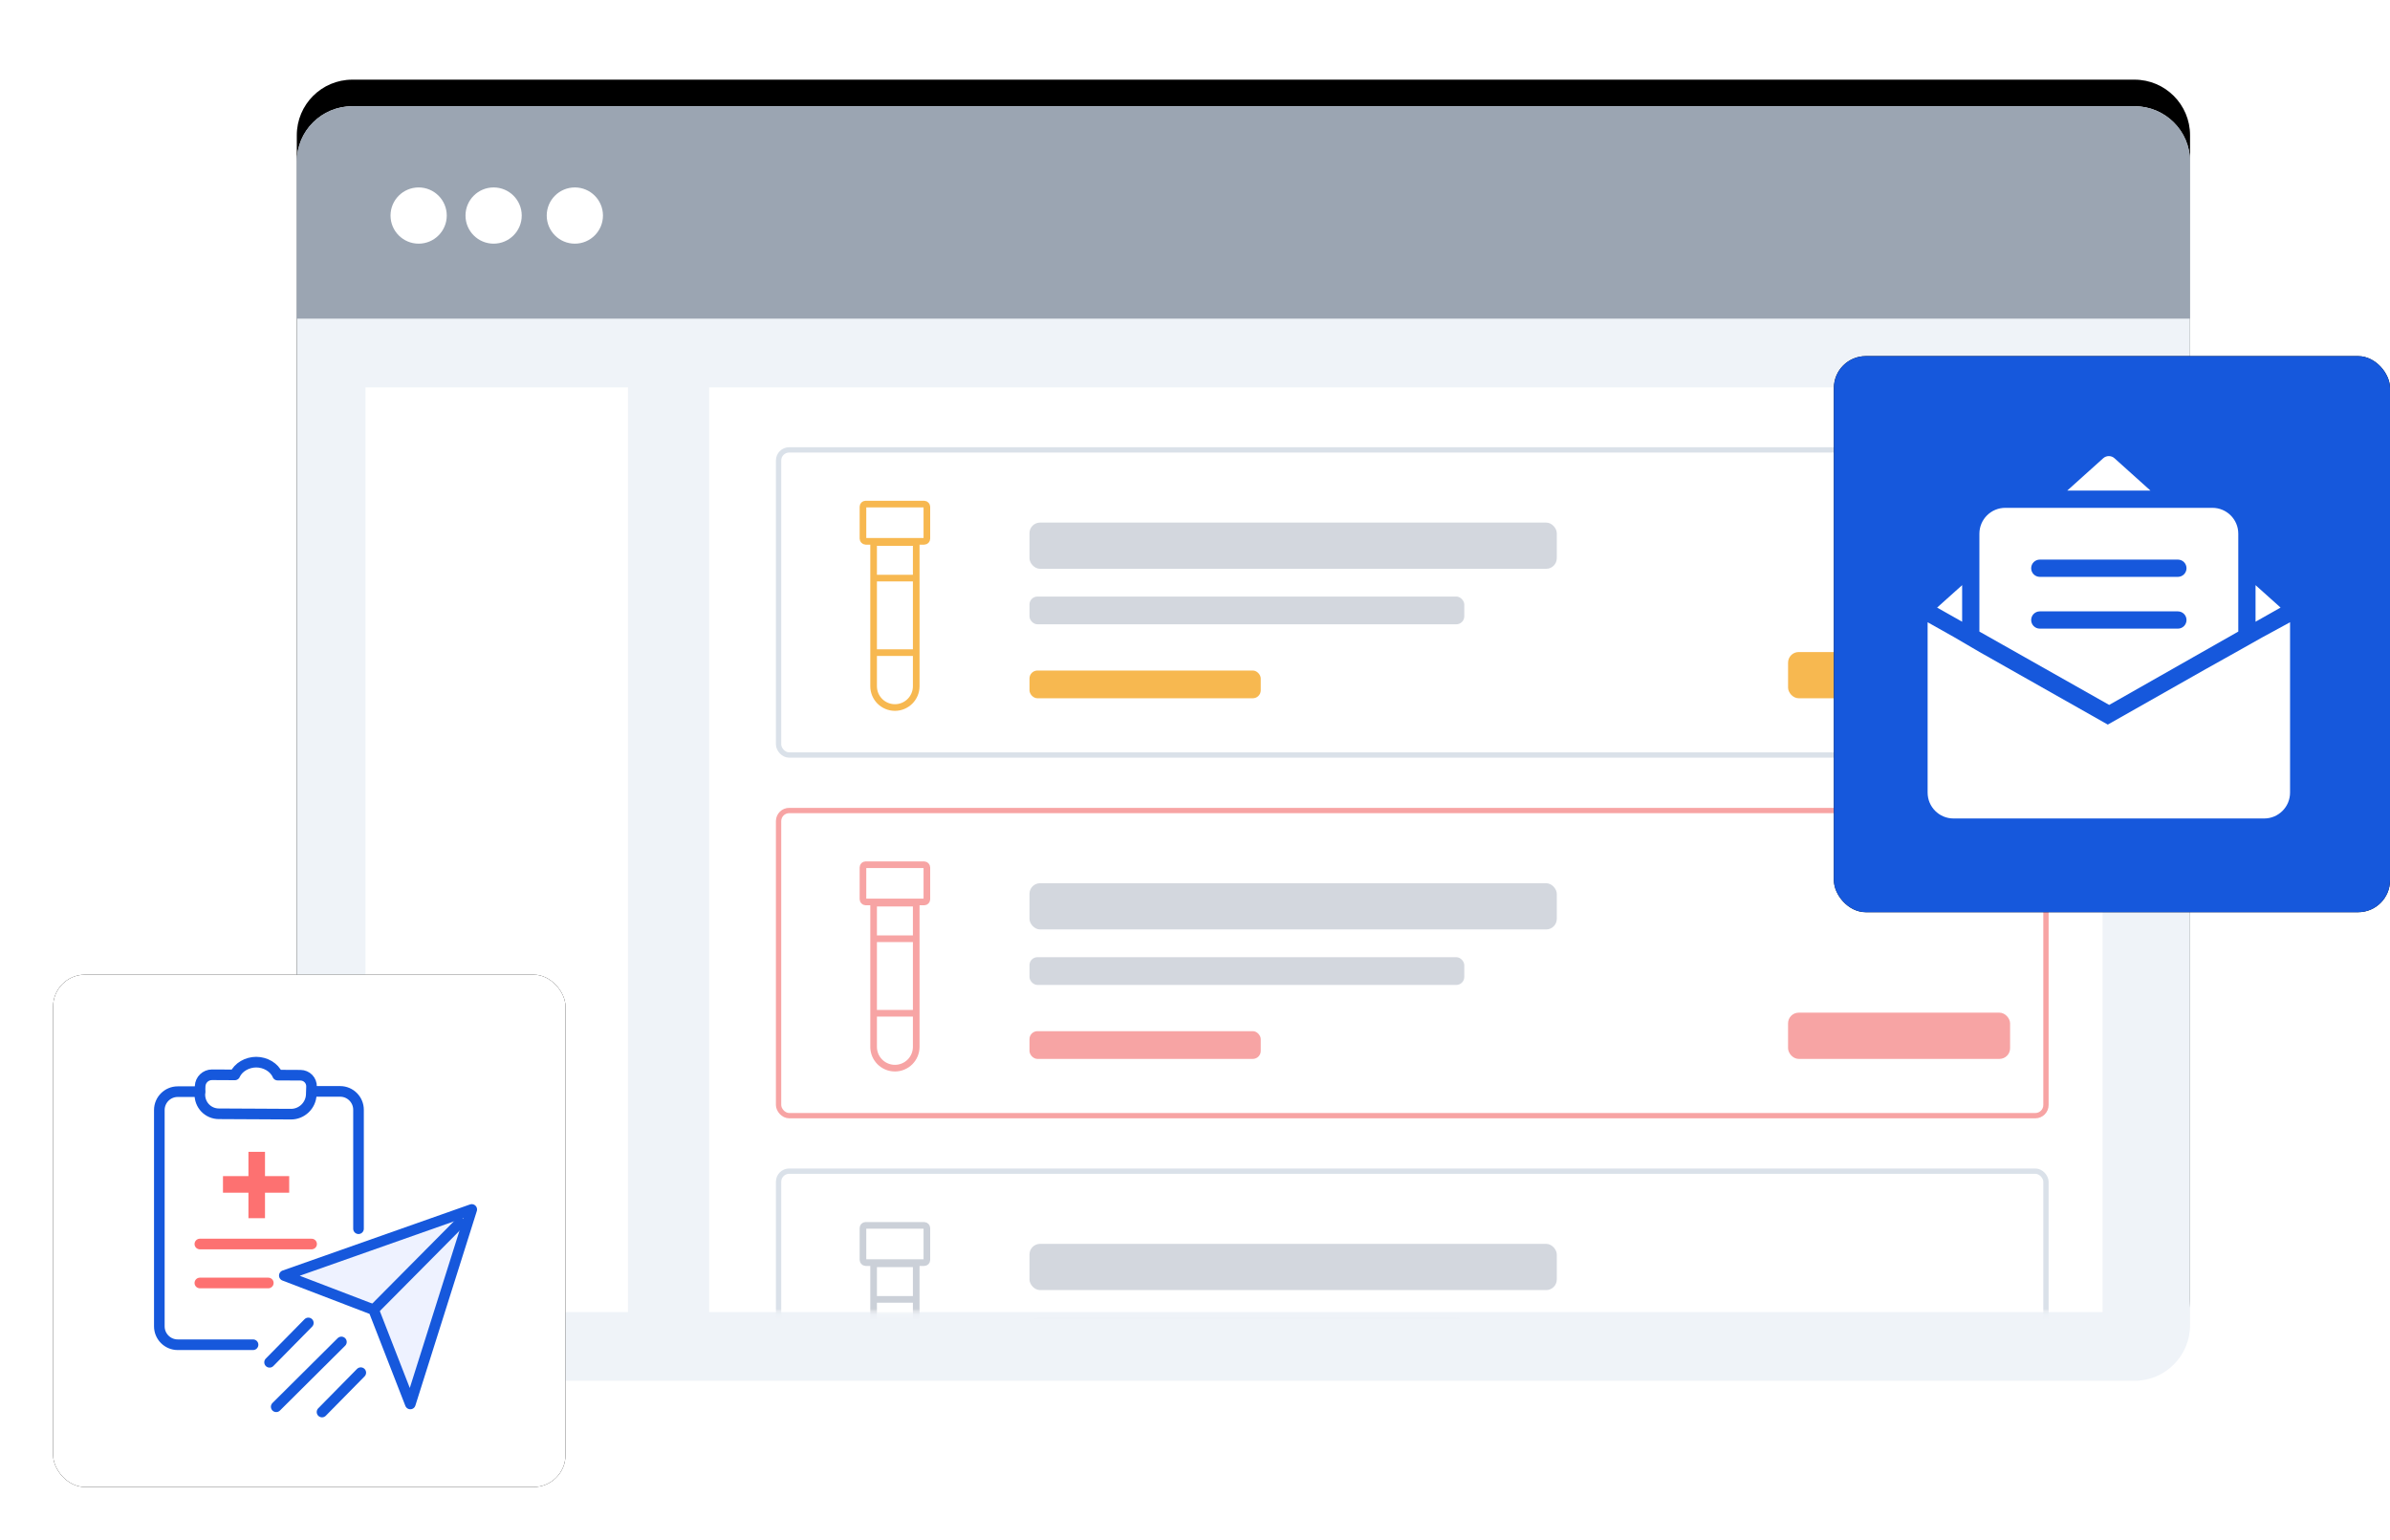 <?xml version="1.0" encoding="UTF-8"?>
<svg width="450px" height="290px" viewBox="0 0 450 290" version="1.1" xmlns="http://www.w3.org/2000/svg" xmlns:xlink="http://www.w3.org/1999/xlink">
    <title>Group 93</title>
    <defs>
        <path d="M10.454,0 L346.017,0 C351.79,0 356.471,4.685 356.471,10.464 L356.471,229.536 C356.471,235.315 351.79,240 346.017,240 L10.454,240 C4.68,240 0,235.315 0,229.536 L0,10.464 C0,4.685 4.68,0 10.454,0 Z" id="path-1"></path>
        <filter x="-7.0%" y="-12.5%" width="114.0%" height="120.8%" filterUnits="objectBoundingBox" id="filter-2">
            <feOffset dx="0" dy="-5" in="SourceAlpha" result="shadowOffsetOuter1"></feOffset>
            <feGaussianBlur stdDeviation="7.5" in="shadowOffsetOuter1" result="shadowBlurOuter1"></feGaussianBlur>
            <feColorMatrix values="0 0 0 0 0.29   0 0 0 0 0.325   0 0 0 0 0.384  0 0 0 0.25 0" type="matrix" in="shadowBlurOuter1"></feColorMatrix>
        </filter>
        <polygon id="path-3" points="0 0 262.353 0 262.353 174.118 0 174.118"></polygon>
        <polygon id="path-5" points="0 0 262.353 0 262.353 174.118 0 174.118"></polygon>
        <polygon id="path-7" points="0 0 262.353 0 262.353 174.118 0 174.118"></polygon>
        <rect id="path-9" x="0" y="0" width="96.471" height="96.471" rx="6"></rect>
        <filter x="-15.5%" y="-15.5%" width="131.1%" height="131.1%" filterUnits="objectBoundingBox" id="filter-10">
            <feOffset dx="0" dy="0" in="SourceAlpha" result="shadowOffsetOuter1"></feOffset>
            <feGaussianBlur stdDeviation="5" in="shadowOffsetOuter1" result="shadowBlurOuter1"></feGaussianBlur>
            <feColorMatrix values="0 0 0 0 0.289   0 0 0 0 0.327   0 0 0 0 0.383  0 0 0 0.25 0" type="matrix" in="shadowBlurOuter1"></feColorMatrix>
        </filter>
    </defs>
    <g id="Page-1" stroke="none" stroke-width="1" fill="none" fill-rule="evenodd">
        <g id="Group-93" transform="translate(10, 20)">
            <g id="path-1" transform="translate(45.882, 0)">
                <use fill="black" fill-opacity="1" filter="url(#filter-2)" xlink:href="#path-1"></use>
                <use fill="#EFF3F8" fill-rule="evenodd" xlink:href="#path-1"></use>
            </g>
            <path d="M56.336,0 L391.899,0 C397.673,0 402.353,4.621 402.353,10.32 L402.353,40 L402.353,40 L45.882,40 L45.882,10.32 C45.882,4.621 50.563,0 56.336,0 Z" id="Rectangle" fill="#9BA5B2" fill-rule="nonzero"></path>
            <circle id="Oval" fill="#FFFFFF" fill-rule="nonzero" cx="68.824" cy="20.588" r="5.294"></circle>
            <circle id="Oval-Copy-7" fill="#FFFFFF" fill-rule="nonzero" cx="82.941" cy="20.588" r="5.294"></circle>
            <circle id="Oval-Copy-8" fill="#FFFFFF" fill-rule="nonzero" cx="98.235" cy="20.588" r="5.294"></circle>
            <g id="Mask" transform="translate(123.529, 52.941)" fill="#FFFFFF" fill-rule="nonzero">
                <polygon id="path-3" points="0 0 262.353 0 262.353 174.118 0 174.118"></polygon>
            </g>
            <g id="Group-15-Clipped" transform="translate(123.529, 52.941)">
                <mask id="mask-4" fill="white">
                    <use xlink:href="#path-3"></use>
                </mask>
                <g id="path-3"></g>
                <g id="Group-15" mask="url(#mask-4)">
                    <g transform="translate(13.064, 11.77)" id="Group">
                        <rect id="Rectangle" stroke="#DAE1E9" x="0" y="0" width="238.629" height="57.46" rx="2"></rect>
                        <g id="Group-10" transform="translate(15.89, 10.207)" stroke="#F7B850" stroke-width="1.25">
                            <path d="M2.005,7.235 L10.027,7.235 L10.027,34.298 C10.027,36.512 8.231,38.307 6.016,38.307 C3.801,38.307 2.005,36.512 2.005,34.298 L2.005,7.235 L2.005,7.235 Z" id="Rectangle-Copy-37" fill="#FFFFFF" fill-rule="nonzero"></path>
                            <line x1="2.005" y1="13.938" x2="10.027" y2="13.938" id="Path-90-Copy-2"></line>
                            <rect id="Rectangle-Copy-38" fill="#FFFFFF" fill-rule="nonzero" x="0" y="0" width="12.032" height="7.016" rx="0.5"></rect>
                            <line x1="2.005" y1="27.971" x2="10.027" y2="27.971" id="Path-90-Copy-3"></line>
                        </g>
                        <rect id="Rectangle" fill="#D3D7DE" x="47.243" y="13.69" width="99.284" height="8.706" rx="2"></rect>
                        <rect id="Rectangle-Copy-4" fill="#F7B850" x="190.072" y="38.067" width="41.804" height="8.706" rx="2"></rect>
                        <rect id="Rectangle-Copy" fill="#D3D7DE" x="47.243" y="27.619" width="81.866" height="5.224" rx="1.5"></rect>
                        <rect id="Rectangle-Copy-3" fill="#F7B850" x="47.243" y="41.549" width="43.545" height="5.224" rx="1.5"></rect>
                    </g>
                </g>
            </g>
            <g id="Group-15-Clipped" transform="translate(123.529, 52.941)">
                <mask id="mask-6" fill="white">
                    <use xlink:href="#path-5"></use>
                </mask>
                <g id="path-3"></g>
                <g id="Group-15" mask="url(#mask-6)">
                    <g transform="translate(13.064, 79.677)" id="Group">
                        <rect id="Rectangle" stroke="#F7A4A4" x="0" y="0" width="238.629" height="57.46" rx="2"></rect>
                        <g id="Group-10" transform="translate(15.89, 10.207)" stroke="#F7A4A4" stroke-width="1.25">
                            <path d="M2.005,7.235 L10.027,7.235 L10.027,34.298 C10.027,36.512 8.231,38.307 6.016,38.307 C3.801,38.307 2.005,36.512 2.005,34.298 L2.005,7.235 L2.005,7.235 Z" id="Rectangle-Copy-37" fill="#FFFFFF" fill-rule="nonzero"></path>
                            <line x1="2.005" y1="13.938" x2="10.027" y2="13.938" id="Path-90-Copy-2"></line>
                            <rect id="Rectangle-Copy-38" fill="#FFFFFF" fill-rule="nonzero" x="0" y="0" width="12.032" height="7.016" rx="0.5"></rect>
                            <line x1="2.005" y1="27.971" x2="10.027" y2="27.971" id="Path-90-Copy-3"></line>
                        </g>
                        <rect id="Rectangle" fill="#D3D7DE" x="47.243" y="13.69" width="99.284" height="8.706" rx="2"></rect>
                        <rect id="Rectangle-Copy-4" fill="#F7A4A4" x="190.072" y="38.067" width="41.804" height="8.706" rx="2"></rect>
                        <rect id="Rectangle-Copy" fill="#D3D7DE" x="47.243" y="27.619" width="81.866" height="5.224" rx="1.5"></rect>
                        <rect id="Rectangle-Copy-3" fill="#F7A4A4" x="47.243" y="41.549" width="43.545" height="5.224" rx="1.5"></rect>
                    </g>
                </g>
            </g>
            <g id="Group-15-Clipped" transform="translate(123.529, 52.941)">
                <mask id="mask-8" fill="white">
                    <use xlink:href="#path-7"></use>
                </mask>
                <g id="path-3"></g>
                <g id="Group-15" mask="url(#mask-8)">
                    <g transform="translate(13.064, 147.585)" id="Group">
                        <rect id="Rectangle" stroke="#DAE1E9" x="0" y="0" width="238.629" height="57.46" rx="2"></rect>
                        <g id="Group-10" transform="translate(15.89, 10.207)" stroke="#CBD0D8" stroke-width="1.25">
                            <path d="M2.005,7.235 L10.027,7.235 L10.027,34.298 C10.027,36.512 8.231,38.307 6.016,38.307 C3.801,38.307 2.005,36.512 2.005,34.298 L2.005,7.235 L2.005,7.235 Z" id="Rectangle-Copy-37" fill="#FFFFFF" fill-rule="nonzero"></path>
                            <line x1="2.005" y1="13.938" x2="10.027" y2="13.938" id="Path-90-Copy-2"></line>
                            <rect id="Rectangle-Copy-38" fill="#FFFFFF" fill-rule="nonzero" x="0" y="0" width="12.032" height="7.016" rx="0.5"></rect>
                            <line x1="2.005" y1="27.971" x2="10.027" y2="27.971" id="Path-90-Copy-3"></line>
                        </g>
                        <rect id="Rectangle" fill="#D3D7DE" x="47.243" y="13.69" width="99.284" height="8.706" rx="2"></rect>
                        <rect id="Rectangle-Copy-4" fill="#707B8B" x="190.072" y="38.067" width="41.804" height="8.706" rx="2"></rect>
                        <rect id="Rectangle-Copy" fill="#D3D7DE" x="47.243" y="27.619" width="81.866" height="5.224" rx="1.5"></rect>
                        <rect id="Rectangle-Copy-3" fill="#F7A4A4" x="47.243" y="41.549" width="43.545" height="5.224" rx="1.5"></rect>
                    </g>
                </g>
            </g>
            <rect id="Mask" fill="#FFFFFF" fill-rule="nonzero" transform="translate(83.529, 140) scale(-1, 1) translate(-83.529, -140) " x="58.824" y="52.941" width="49.412" height="174.118"></rect>
            <g id="Rectangle-Copy-2" transform="translate(335.294, 47.059)">
                <g id="path-11-link" fill="#000000" fill-rule="nonzero">
                    <rect id="path-11" x="0" y="0" width="104.706" height="104.706" rx="6"></rect>
                </g>
                <g id="path-11-link" fill="#1658DC">
                    <rect id="path-11" x="0" y="0" width="104.706" height="104.706" rx="6"></rect>
                </g>
            </g>
            <g id="path-13" transform="translate(0, 163.529)">
                <use fill="black" fill-opacity="1" filter="url(#filter-10)" xlink:href="#path-9"></use>
                <use fill="#FFFFFF" fill-rule="evenodd" xlink:href="#path-9"></use>
            </g>
            <g id="Approve-Reports-on-the-go-(1)" transform="translate(20, 180)">
                <g id="Group-26">
                    <polygon id="Rectangle-103" fill="#FD7171" fill-rule="nonzero" points="16.778 23.136 16.778 16.888 19.895 16.888 19.895 23.136 19.895 29.384 16.778 29.384"></polygon>
                    <polygon id="Rectangle-103" fill="#FD7171" fill-rule="nonzero" transform="translate(18.216, 23.024) rotate(90) translate(-18.216, -23.024) " points="16.654 16.79 19.778 16.79 19.778 29.257 16.654 29.257"></polygon>
                    <line x1="7.631" y1="34.247" x2="28.669" y2="34.247" id="Path-1418" stroke="#FD7171" stroke-width="2" stroke-linecap="round" stroke-linejoin="round"></line>
                    <line x1="7.631" y1="41.581" x2="20.518" y2="41.581" id="Path-1418-Copy" stroke="#FD7171" stroke-width="2" stroke-linecap="round" stroke-linejoin="round"></line>
                    <path d="M18.242,0 C19.952,0 21.647,0.964 22.272,2.442 L26.566,2.464 C27.762,2.47 28.699,3.432 28.657,4.639 C28.657,4.639 28.623,5.653 28.607,6.101 L28.607,6.111 C28.537,8.155 26.823,9.804 24.787,9.794 L24.628,9.793 C24.115,9.79 22.437,9.781 20.76,9.773 L20.092,9.769 C19.318,9.765 18.579,9.761 17.993,9.758 C17.407,9.755 16.668,9.752 15.895,9.748 L15.226,9.744 C13.549,9.736 11.871,9.727 11.358,9.724 L11.199,9.724 L11.199,9.724 C9.16,9.713 7.563,8.04 7.633,5.993 L7.683,4.529 C7.724,3.335 8.713,2.372 9.923,2.378 L14.219,2.4 C14.861,0.946 16.549,0 18.242,0 Z" id="Combined-Shape-Copy" stroke="#1658DC" stroke-width="2" stroke-linecap="round" stroke-linejoin="round"></path>
                    <path d="M17.646,53.211 L3.46,53.211 C1.549,53.211 0,51.658 0,49.743 L0,9.025 C0,7.11 1.549,5.557 3.46,5.557 L7.631,5.557 L7.631,5.557" id="Path-8" stroke="#1658DC" stroke-width="2" stroke-linecap="round"></path>
                    <path d="M28.98,5.508 L34.042,5.508 C35.953,5.508 37.502,7.06 37.502,8.975 L37.502,31.367 L37.502,31.367" id="Path-8" stroke="#1658DC" stroke-width="2" stroke-linecap="round"></path>
                </g>
                <g id="Group-10" transform="translate(20.757, 27.74)" stroke="#1658DC" stroke-width="2">
                    <polygon id="Path-214" fill="#EEF2FF" fill-rule="nonzero" stroke-linecap="round" stroke-linejoin="round" points="38.066 0 26.499 36.623 19.59 18.888 2.778 12.446"></polygon>
                    <line x1="19.59" y1="18.888" x2="36.524" y2="1.821" id="Path-215"></line>
                    <line x1="17.172" y1="30.73" x2="9.875" y2="38.142" id="Path-216" stroke-linecap="round"></line>
                    <line x1="7.297" y1="21.366" x2="0" y2="28.778" id="Path-216" stroke-linecap="round"></line>
                    <line x1="13.524" y1="24.947" x2="1.249" y2="37.152" id="Path-217" stroke-linecap="round"></line>
                </g>
            </g>
            <circle id="Oval" fill="#1658DC" fill-rule="nonzero" cx="371.765" cy="75.294" r="3.529"></circle>
            <circle id="Oval-Copy-20" fill="#1658DC" fill-rule="nonzero" cx="384.706" cy="75.294" r="3.529"></circle>
            <g id="Group" transform="translate(352.941, 65.882)" fill="#FFFFFF" fill-rule="nonzero">
                <path d="M41.953,6.492 L26.29,6.492 L33.049,0.415 C33.657,-0.138 34.586,-0.138 35.194,0.415 L41.953,6.492 Z M1.787,28.525 L6.499,24.3 L6.499,31.189 L1.787,28.525 Z M66.455,28.525 L61.743,31.189 L61.743,24.3 L66.455,28.525 Z M34.186,46.853 L58.494,33.042 L58.494,14.616 C58.494,11.924 56.311,9.742 53.619,9.742 L14.623,9.742 C11.931,9.742 9.749,11.924 9.749,14.616 L9.749,33.042 L34.186,46.853 Z M47.12,32.489 L21.123,32.489 C20.225,32.489 19.498,31.762 19.498,30.864 C19.498,29.967 20.225,29.24 21.123,29.24 L47.12,29.24 C48.017,29.24 48.745,29.967 48.745,30.864 C48.745,31.762 48.017,32.489 47.12,32.489 Z M47.12,22.74 L21.123,22.74 C20.225,22.74 19.498,22.013 19.498,21.116 C19.498,20.218 20.225,19.491 21.123,19.491 L47.12,19.491 C48.017,19.491 48.745,20.218 48.745,21.116 C48.745,22.013 48.017,22.74 47.12,22.74 Z M9.749,36.876 L11.406,37.786 L9.749,36.876 Z" id="Shape"></path>
                <path d="M68.242,31.287 L68.242,63.361 C68.242,66.053 66.06,68.235 63.368,68.235 L4.874,68.235 C2.182,68.235 0,66.053 0,63.361 L0,31.287 L4.972,34.082 L9.749,36.876 L33.179,50.135 L33.926,50.557 L34.674,50.135 C56.511,37.754 51.507,40.581 58.136,36.876 L63.043,34.114 L68.242,31.287 Z" id="Path"></path>
            </g>
        </g>
    </g>
</svg>